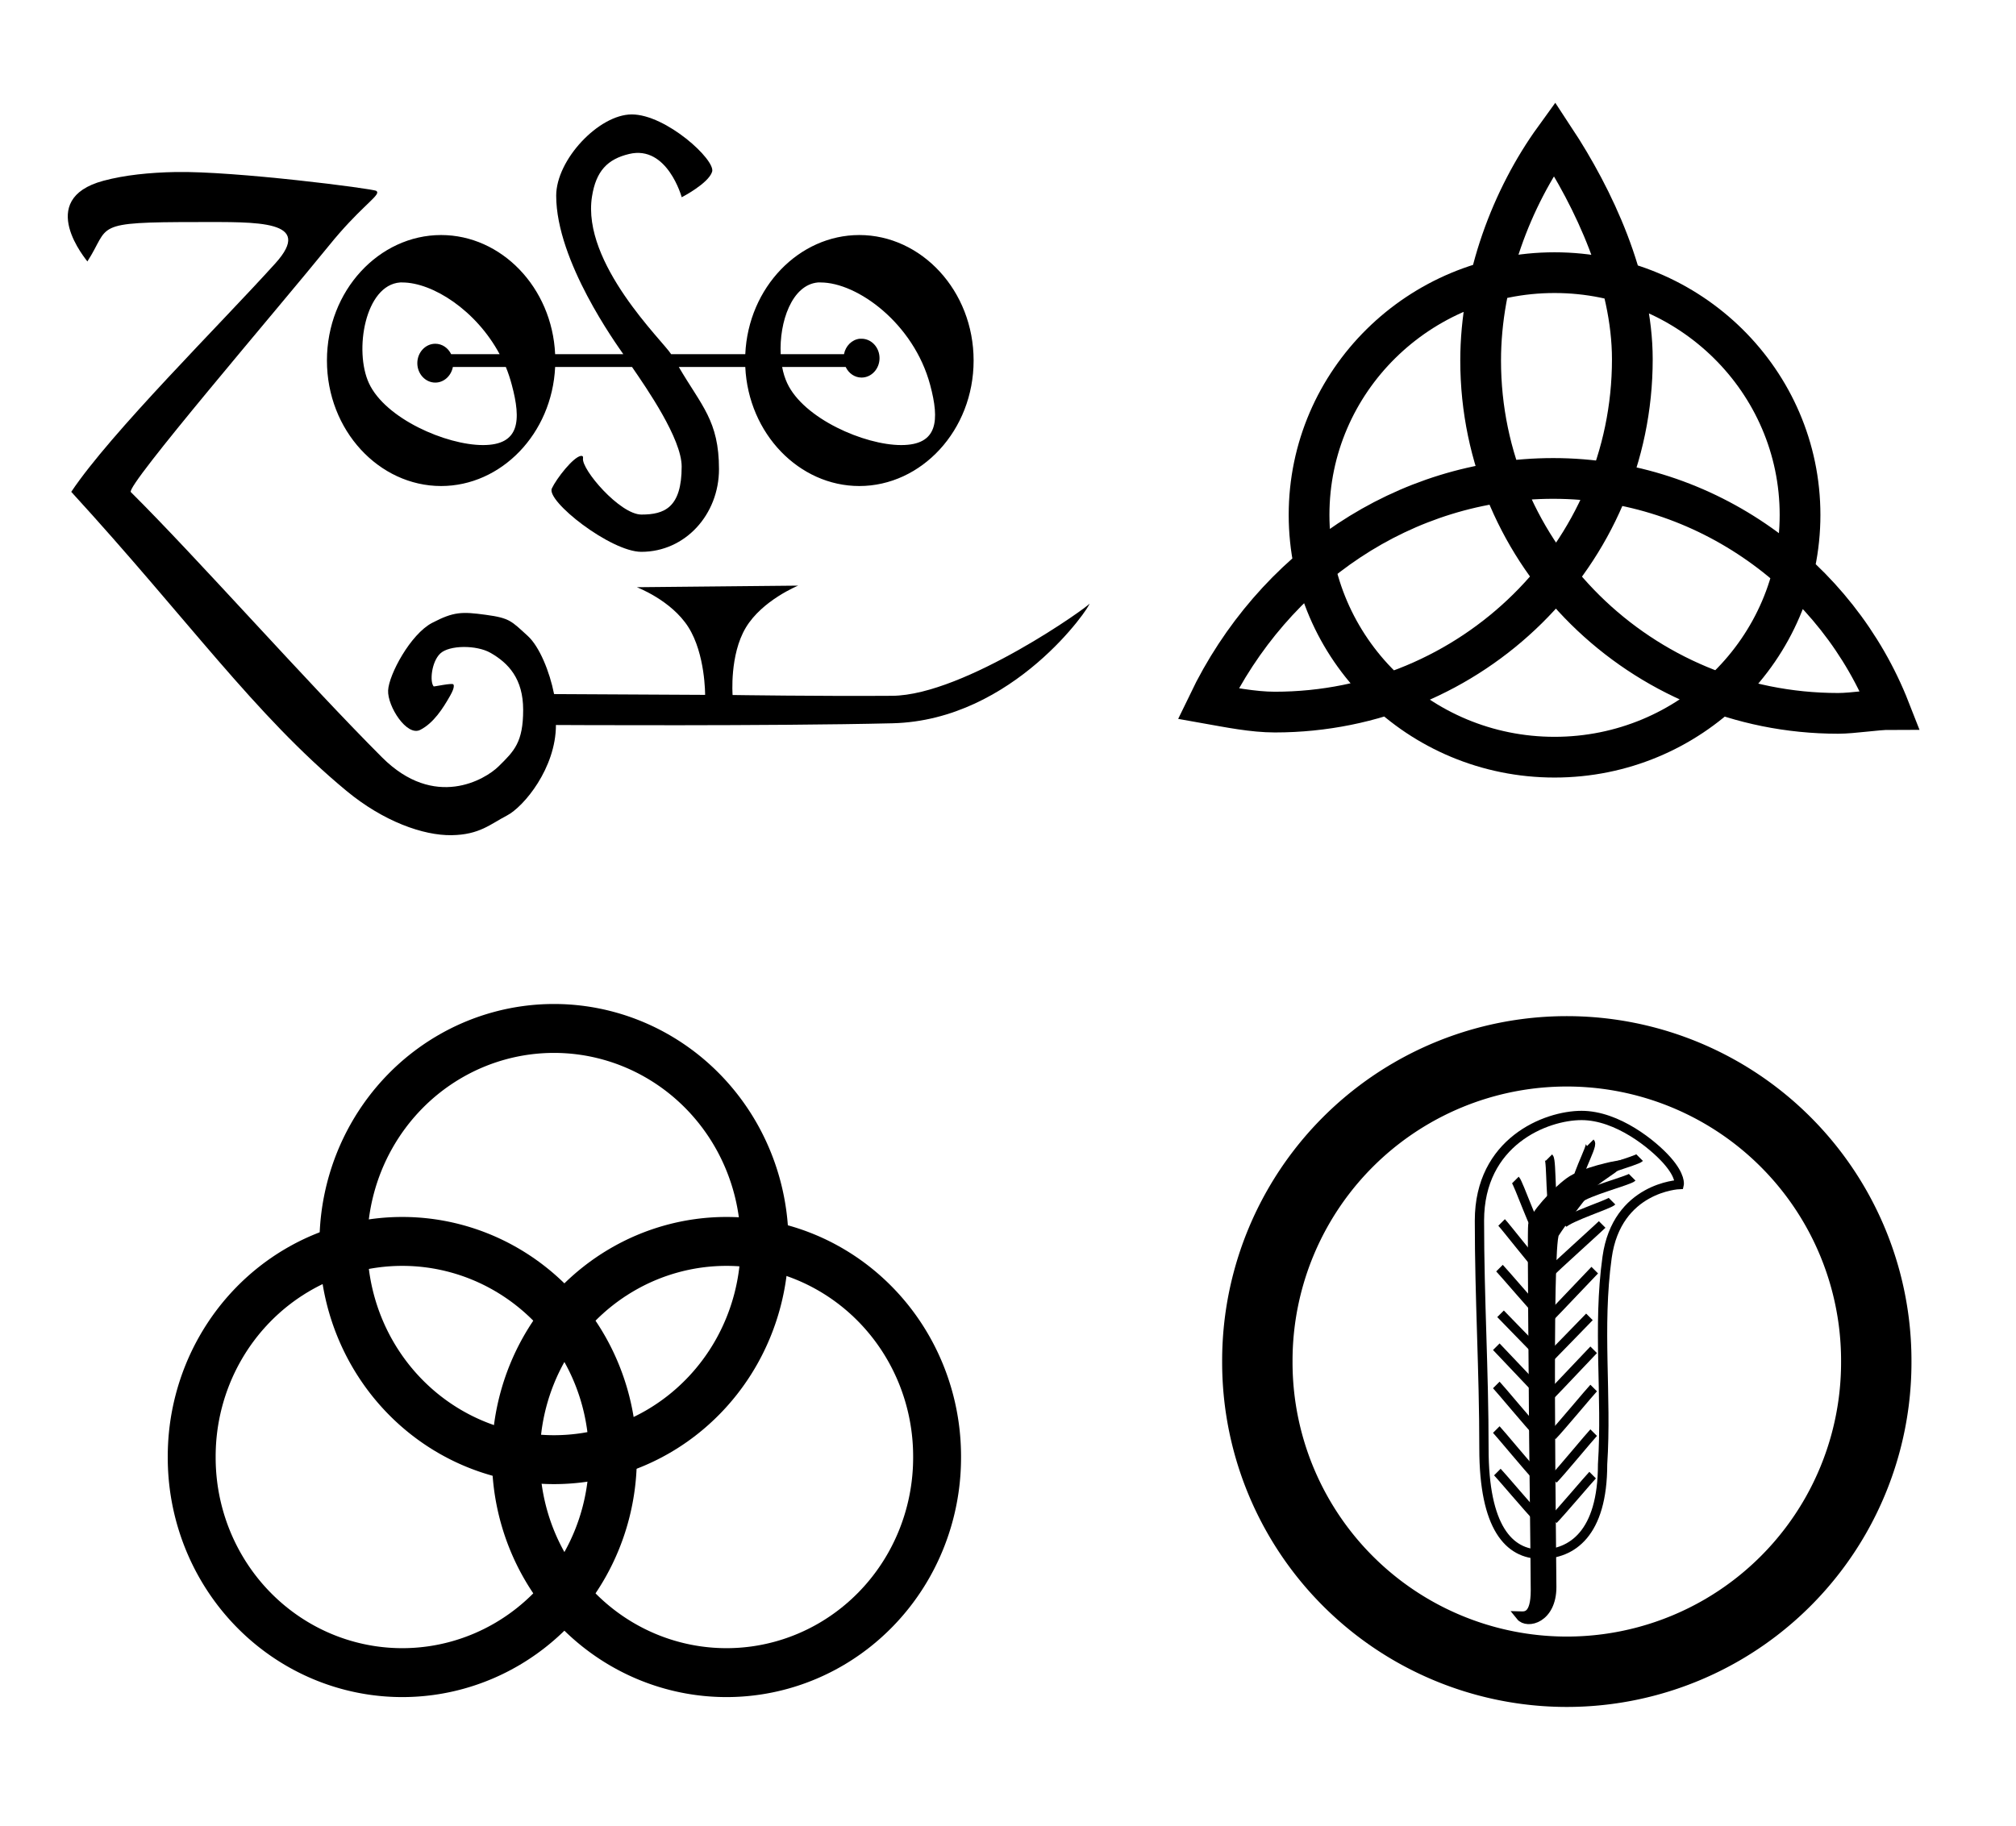 <?xml version="1.0" encoding="UTF-8" standalone="no"?>
<svg xmlns="http://www.w3.org/2000/svg"
   xmlns:dc="http://purl.org/dc/elements/1.1/"
   xmlns:cc="http://web.resource.org/cc/"
   xmlns:rdf="http://www.w3.org/1999/02/22-rdf-syntax-ns#"
   xmlns:sodipodi="http://inkscape.sourceforge.net/DTD/sodipodi-0.dtd"
   xmlns:inkscape="http://www.inkscape.org/namespaces/inkscape"
   width="616" height="558"
   version="1.0">
<g transform="translate(-4,20)scale(1.36,1.36)">
    <path id="CircTriquet" transform="translate(38,7)scale(0.97,0.97)"
       style="fill:none;fill-opacity:1;stroke:#000000;stroke-width:9.435;stroke-miterlimit:4;stroke-dasharray:none;stroke-opacity:1"
       d="M 380.786,96.921 C 380.786,127.904 355.312,153.05 323.926,153.05 C 292.539,153.05 267.065,127.904 267.065,96.921 C 267.065,65.938 292.539,40.793 323.926,40.793 C 355.312,40.793 380.786,65.938 380.786,96.921 z M 243.694,140.62 C 258.698,109.431 289.046,88.47 323.627,88.47 C 359.183,88.47 389.528,111.318 401.546,142.002 C 398.515,142.003 393.039,142.898 389.604,142.898 C 343.899,142.898 306.806,106.281 306.806,61.165 C 306.806,42.194 314.061,23.351 323.912,9.739 C 333.059,23.624 341.941,42.58 341.941,60.87 C 341.941,105.987 304.847,142.603 259.142,142.603 C 254.108,142.603 248.481,141.471 243.694,140.62 z "
       sodipodi:nodetypes="csssccscsscssc" />
  <g id="ThreeCircs" transform="translate(-400,209)scale(1.05,1.05)">
    <path
       sodipodi:type="arc"
       style="fill:none;fill-opacity:1;stroke:#000000;stroke-width:31.25;stroke-miterlimit:4;stroke-dasharray:none;stroke-opacity:1"
       id="path4149"
       sodipodi:cx="705.08649"
       sodipodi:cy="422.02701"
       sodipodi:rx="137.38075"
       sodipodi:ry="137.38075"
       d="M 842.467 422.027 A 137.381 137.381 0 1 1  567.706,422.027 A 137.381 137.381 0 1 1  842.467 422.027 z"
       transform="matrix(0.328,0,0,0.335,238.566,-42.582)" />
    <path
       sodipodi:type="arc"
       style="fill:none;fill-opacity:1;stroke:#000000;stroke-width:31.25;stroke-miterlimit:4;stroke-dasharray:none;stroke-opacity:1"
       id="path4151"
       sodipodi:cx="705.08649"
       sodipodi:cy="422.02701"
       sodipodi:rx="137.38075"
       sodipodi:ry="137.38075"
       d="M 842.467 422.027 A 137.381 137.381 0 1 1  567.706,422.027 A 137.381 137.381 0 1 1  842.467 422.027 z"
       transform="matrix(0.328,0,0,0.335,271.024,-88.164)" />
    <path
       sodipodi:type="arc"
       style="fill:none;fill-opacity:1;stroke:#000000;stroke-width:31.25;stroke-miterlimit:4;stroke-dasharray:none;stroke-opacity:1"
       id="path4153"
       sodipodi:cx="705.08649"
       sodipodi:cy="422.02701"
       sodipodi:rx="137.38075"
       sodipodi:ry="137.38075"
       d="M 842.467 422.027 A 137.381 137.381 0 1 1  567.706,422.027 A 137.381 137.381 0 1 1  842.467 422.027 z"
       transform="matrix(0.328,0,0,0.335,307.938,-42.582)" />
  </g>
  <g id="FeatherCircle" transform="translate(-348,212)scale(1.05,1.05)">
    <path
       sodipodi:type="arc"
       style="fill:none;fill-opacity:1;stroke:#000000;stroke-width:31.25;stroke-miterlimit:4;stroke-dasharray:none;stroke-opacity:1"
       id="path4155"
       sodipodi:cx="705.08649"
       sodipodi:cy="422.02701"
       sodipodi:rx="137.38075"
       sodipodi:ry="137.38075"
       d="M 842.467 422.027 A 137.381 137.381 0 1 1  567.706,422.027 A 137.381 137.381 0 1 1  842.467 422.027 z"
       transform="matrix(0.482,0,0,0.482,329.635,-127.914)" />
    <path
       style="color:#000000;fill:none;fill-opacity:1;fill-rule:nonzero;stroke:#000000;stroke-width:1.989;stroke-linecap:butt;stroke-linejoin:miter;marker:none;marker-start:none;marker-mid:none;marker-end:none;stroke-miterlimit:4;stroke-dasharray:none;stroke-dashoffset:0;stroke-opacity:1;visibility:visible;display:inline;overflow:visible"
       d="M 663.897,116.741 C 670.532,116.741 677.143,112.389 677.143,97.489 C 678.107,82.781 676.018,68.224 678.107,53.196 C 680.196,38.167 693.531,37.622 693.531,37.622 C 693.531,37.622 693.933,35.854 690.96,32.479 C 687.988,29.103 680.331,22.835 672.644,22.835 C 664.974,22.835 650.793,28.46 650.793,45.338 C 650.793,62.215 651.757,77.212 651.757,94.097 C 651.757,110.975 657.084,116.741 663.897,116.741 z "
       id="path4173"
       sodipodi:nodetypes="cczczzzzc" />
    <path
       style="color:#000000;fill:#000000;fill-opacity:1;fill-rule:nonzero;stroke:#000000;stroke-width:1.989;stroke-linecap:butt;stroke-linejoin:miter;marker:none;marker-start:none;marker-mid:none;marker-end:none;stroke-miterlimit:4;stroke-dasharray:none;stroke-dashoffset:0;stroke-opacity:1;visibility:visible;display:inline;overflow:visible"
       id="path4187"
       d="M 659.582,129.976 C 660.675,130.01 662.761,130.147 662.761,124.501 C 662.761,118.824 662.343,87.911 662.371,85.824 C 662.398,83.736 661.992,48.246 662.21,46.256 C 662.428,44.266 666.944,39.36 670.012,37.087 C 673.08,34.814 680.244,33.511 680.244,33.511 C 679.339,34.28 676.657,35.998 675.376,37.03 C 674.096,38.062 668.482,45.516 666.871,48.077 C 665.26,50.637 666.268,117.006 666.268,123.753 C 666.268,130.52 661.015,131.766 659.582,129.976 z "
       sodipodi:nodetypes="czzzzczzzc" />
    <path
       style="color:#000000;fill:none;fill-opacity:1;fill-rule:nonzero;stroke:#000000;stroke-width:1.989;stroke-linecap:butt;stroke-linejoin:miter;marker:none;marker-start:none;marker-mid:none;marker-end:none;stroke-miterlimit:4;stroke-dasharray:none;stroke-dashoffset:0;stroke-opacity:1;visibility:visible;display:inline;overflow:visible"
       d="M 663.034,108.701 C 661.598,107.265 655.301,99.828 654.627,99.154"
       id="path4201"
       sodipodi:nodetypes="cc" />
    <path
       style="color:#000000;fill:none;fill-opacity:1;fill-rule:nonzero;stroke:#000000;stroke-width:1.989;stroke-linecap:butt;stroke-linejoin:miter;marker:none;marker-start:none;marker-mid:none;marker-end:none;stroke-miterlimit:4;stroke-dasharray:none;stroke-dashoffset:0;stroke-opacity:1;visibility:visible;display:inline;overflow:visible"
       d="M 663.034,100.063 C 661.598,98.627 655.073,90.735 654.399,90.061"
       id="path4205"
       sodipodi:nodetypes="cc" />
    <path
       style="color:#000000;fill:none;fill-opacity:1;fill-rule:nonzero;stroke:#000000;stroke-width:1.989;stroke-linecap:butt;stroke-linejoin:miter;marker:none;marker-start:none;marker-mid:none;marker-end:none;stroke-miterlimit:4;stroke-dasharray:none;stroke-dashoffset:0;stroke-opacity:1;visibility:visible;display:inline;overflow:visible"
       d="M 663.261,90.743 C 661.825,89.307 655.073,81.188 654.399,80.514"
       id="path4207"
       sodipodi:nodetypes="cc" />
    <path
       style="color:#000000;fill:none;fill-opacity:1;fill-rule:nonzero;stroke:#000000;stroke-width:1.989;stroke-linecap:butt;stroke-linejoin:miter;marker:none;marker-start:none;marker-mid:none;marker-end:none;stroke-miterlimit:4;stroke-dasharray:none;stroke-dashoffset:0;stroke-opacity:1;visibility:visible;display:inline;overflow:visible"
       d="M 663.488,81.878 C 662.053,80.441 655.073,73.004 654.399,72.33"
       id="path4209"
       sodipodi:nodetypes="cc" />
    <path
       style="color:#000000;fill:none;fill-opacity:1;fill-rule:nonzero;stroke:#000000;stroke-width:1.989;stroke-linecap:butt;stroke-linejoin:miter;marker:none;marker-start:none;marker-mid:none;marker-end:none;stroke-miterlimit:4;stroke-dasharray:none;stroke-dashoffset:0;stroke-opacity:1;visibility:visible;display:inline;overflow:visible"
       d="M 663.715,73.921 C 662.28,72.485 655.982,65.958 655.308,65.283"
       id="path4211"
       sodipodi:nodetypes="cc" />
    <path
       style="color:#000000;fill:none;fill-opacity:1;fill-rule:nonzero;stroke:#000000;stroke-width:1.989;stroke-linecap:butt;stroke-linejoin:miter;marker:none;marker-start:none;marker-mid:none;marker-end:none;stroke-miterlimit:4;stroke-dasharray:none;stroke-dashoffset:0;stroke-opacity:1;visibility:visible;display:inline;overflow:visible"
       d="M 663.943,65.511 C 662.507,64.075 655.755,56.183 655.081,55.509"
       id="path4213"
       sodipodi:nodetypes="cc" />
    <path
       style="color:#000000;fill:none;fill-opacity:1;fill-rule:nonzero;stroke:#000000;stroke-width:1.989;stroke-linecap:butt;stroke-linejoin:miter;marker:none;marker-start:none;marker-mid:none;marker-end:none;stroke-miterlimit:4;stroke-dasharray:none;stroke-dashoffset:0;stroke-opacity:1;visibility:visible;display:inline;overflow:visible"
       d="M 664.17,56.191 C 662.734,54.755 656.209,46.408 655.535,45.734"
       id="path4215"
       sodipodi:nodetypes="cc" />
    <path
       style="color:#000000;fill:none;fill-opacity:1;fill-rule:nonzero;stroke:#000000;stroke-width:1.989;stroke-linecap:butt;stroke-linejoin:miter;marker:none;marker-start:none;marker-mid:none;marker-end:none;stroke-miterlimit:4;stroke-dasharray:none;stroke-dashoffset:0;stroke-opacity:1;visibility:visible;display:inline;overflow:visible"
       d="M 664.17,49.144 C 662.734,47.708 659.163,37.316 658.489,36.641"
       id="path4217"
       sodipodi:nodetypes="cc" />
    <path
       style="color:#000000;fill:none;fill-opacity:1;fill-rule:nonzero;stroke:#000000;stroke-width:1.989;stroke-linecap:butt;stroke-linejoin:miter;marker:none;marker-start:none;marker-mid:none;marker-end:none;stroke-miterlimit:4;stroke-dasharray:none;stroke-dashoffset:0;stroke-opacity:1;visibility:visible;display:inline;overflow:visible"
       d="M 667.237,44.598 C 665.802,43.161 666.321,32.542 665.647,31.868"
       id="path4225"
       sodipodi:nodetypes="cc" />
    <path
       style="color:#000000;fill:none;fill-opacity:1;fill-rule:nonzero;stroke:#000000;stroke-width:1.989;stroke-linecap:butt;stroke-linejoin:miter;marker:none;marker-start:none;marker-mid:none;marker-end:none;stroke-miterlimit:4;stroke-dasharray:none;stroke-dashoffset:0;stroke-opacity:1;visibility:visible;display:inline;overflow:visible"
       d="M 671.782,38.915 C 670.346,37.478 675.182,29.36 674.508,28.685"
       id="path4227"
       sodipodi:nodetypes="cc" />
    <path
       style="color:#000000;fill:none;fill-opacity:1;fill-rule:nonzero;stroke:#000000;stroke-width:1.989;stroke-linecap:butt;stroke-linejoin:miter;marker:none;marker-start:none;marker-mid:none;marker-end:none;stroke-miterlimit:4;stroke-dasharray:none;stroke-dashoffset:0;stroke-opacity:1;visibility:visible;display:inline;overflow:visible"
       d="M 666.601,109.36 C 668.037,107.924 674.334,100.487 675.008,99.813"
       id="path4229"
       sodipodi:nodetypes="cc" />
    <path
       style="color:#000000;fill:none;fill-opacity:1;fill-rule:nonzero;stroke:#000000;stroke-width:1.989;stroke-linecap:butt;stroke-linejoin:miter;marker:none;marker-start:none;marker-mid:none;marker-end:none;stroke-miterlimit:4;stroke-dasharray:none;stroke-dashoffset:0;stroke-opacity:1;visibility:visible;display:inline;overflow:visible"
       d="M 666.601,100.722 C 668.037,99.286 674.561,91.394 675.235,90.72"
       id="path4231"
       sodipodi:nodetypes="cc" />
    <path
       style="color:#000000;fill:none;fill-opacity:1;fill-rule:nonzero;stroke:#000000;stroke-width:1.989;stroke-linecap:butt;stroke-linejoin:miter;marker:none;marker-start:none;marker-mid:none;marker-end:none;stroke-miterlimit:4;stroke-dasharray:none;stroke-dashoffset:0;stroke-opacity:1;visibility:visible;display:inline;overflow:visible"
       d="M 666.374,91.402 C 667.809,89.966 674.561,81.847 675.235,81.173"
       id="path4233"
       sodipodi:nodetypes="cc" />
    <path
       style="color:#000000;fill:none;fill-opacity:1;fill-rule:nonzero;stroke:#000000;stroke-width:1.989;stroke-linecap:butt;stroke-linejoin:miter;marker:none;marker-start:none;marker-mid:none;marker-end:none;stroke-miterlimit:4;stroke-dasharray:none;stroke-dashoffset:0;stroke-opacity:1;visibility:visible;display:inline;overflow:visible"
       d="M 666.147,82.537 C 667.582,81.101 674.561,73.664 675.235,72.989"
       id="path4235"
       sodipodi:nodetypes="cc" />
    <path
       style="color:#000000;fill:none;fill-opacity:1;fill-rule:nonzero;stroke:#000000;stroke-width:1.989;stroke-linecap:butt;stroke-linejoin:miter;marker:none;marker-start:none;marker-mid:none;marker-end:none;stroke-miterlimit:4;stroke-dasharray:none;stroke-dashoffset:0;stroke-opacity:1;visibility:visible;display:inline;overflow:visible"
       d="M 665.919,74.581 C 667.355,73.145 673.653,66.617 674.327,65.943"
       id="path4237"
       sodipodi:nodetypes="cc" />
    <path
       style="color:#000000;fill:none;fill-opacity:1;fill-rule:nonzero;stroke:#000000;stroke-width:1.989;stroke-linecap:butt;stroke-linejoin:miter;marker:none;marker-start:none;marker-mid:none;marker-end:none;stroke-miterlimit:4;stroke-dasharray:none;stroke-dashoffset:0;stroke-opacity:1;visibility:visible;display:inline;overflow:visible"
       d="M 665.692,66.17 C 667.128,64.734 674.789,56.615 675.463,55.941"
       id="path4239"
       sodipodi:nodetypes="cc" />
    <path
       style="color:#000000;fill:none;fill-opacity:1;fill-rule:nonzero;stroke:#000000;stroke-width:1.989;stroke-linecap:butt;stroke-linejoin:miter;marker:none;marker-start:none;marker-mid:none;marker-end:none;stroke-miterlimit:4;stroke-dasharray:none;stroke-dashoffset:0;stroke-opacity:1;visibility:visible;display:inline;overflow:visible"
       d="M 665.465,56.85 C 666.9,55.414 676.379,46.84 677.053,46.166"
       id="path4241"
       sodipodi:nodetypes="cc" />
    <path
       style="color:#000000;fill:none;fill-opacity:1;fill-rule:nonzero;stroke:#000000;stroke-width:1.989;stroke-linecap:butt;stroke-linejoin:miter;marker:none;marker-start:none;marker-mid:none;marker-end:none;stroke-miterlimit:4;stroke-dasharray:none;stroke-dashoffset:0;stroke-opacity:1;visibility:visible;display:inline;overflow:visible"
       d="M 668.714,45.961 C 670.15,44.525 678.492,41.862 679.166,41.188"
       id="path4243"
       sodipodi:nodetypes="cc" />
    <path
       style="color:#000000;fill:none;fill-opacity:1;fill-rule:nonzero;stroke:#000000;stroke-width:1.989;stroke-linecap:butt;stroke-linejoin:miter;marker:none;marker-start:none;marker-mid:none;marker-end:none;stroke-miterlimit:4;stroke-dasharray:none;stroke-dashoffset:0;stroke-opacity:1;visibility:visible;display:inline;overflow:visible"
       d="M 672.123,40.619 C 673.558,39.183 682.81,36.747 683.484,36.073"
       id="path4245"
       sodipodi:nodetypes="cc" />
    <path
       style="color:#000000;fill:none;fill-opacity:1;fill-rule:nonzero;stroke:#000000;stroke-width:1.989;stroke-linecap:butt;stroke-linejoin:miter;marker:none;marker-start:none;marker-mid:none;marker-end:none;stroke-miterlimit:4;stroke-dasharray:none;stroke-dashoffset:0;stroke-opacity:1;visibility:visible;display:inline;overflow:visible"
       d="M 673.713,36.414 C 675.149,34.978 684.4,32.542 685.074,31.868"
       id="path4247"
       sodipodi:nodetypes="cc" />
  </g>
  <g id="Zoso" transform="translate(18,10)scale(0.95,0.95)">
    <path
       style="color:#000000;fill:#000000;fill-opacity:1;fill-rule:nonzero;stroke:#000000;stroke-width:0;stroke-linecap:butt;stroke-linejoin:miter;marker:none;marker-start:none;marker-mid:none;marker-end:none;stroke-miterlimit:4;stroke-dasharray:none;stroke-dashoffset:0;stroke-opacity:1;visibility:visible;display:inline;overflow:visible"
       d="M 25.656,14.688 C 19.513,14.804 13.63,15.408 8.625,16.75 C -7.801,21.155 4.782,35.674 4.812,35.844 C 10.353,27.297 5.573,26.522 30.969,26.522 C 44.903,26.522 58.585,25.978 49.25,36.312 C 36.119,50.851 10.371,76.315 1,90.344 C 28.681,120.578 44.332,143.055 66.062,161.062 C 74.837,168.334 84.259,171.657 90.915,171.567 C 97.572,171.477 100.135,168.934 104,166.938 C 108.054,164.843 115.625,155.673 115.625,145.5 C 115.625,145.5 166.466,145.786 195.219,145.094 C 223.971,144.401 242.199,117.168 241.812,116.781 C 242.218,117.024 212.296,138.472 195.156,138.594 C 178.016,138.716 157.406,138.406 157.406,138.406 C 157.406,138.406 156.661,128.929 160.536,122.46 C 164.411,115.991 172.906,112.531 172.906,112.531 L 134.75,112.906 C 134.75,112.906 142.903,115.977 146.942,122.344 C 150.981,128.711 150.906,138.375 150.906,138.375 L 115.188,138.188 C 114.154,132.917 111.738,126.959 108.969,124.438 C 105.081,120.897 104.715,120.206 99.062,119.438 C 93.41,118.669 91.465,118.665 86.344,121.344 C 81.223,124.022 76.118,133.578 75.938,137.312 C 75.757,141.047 80.352,148.281 83.531,146.656 C 86.711,145.032 88.912,141.565 90.594,138.594 C 91.224,137.479 91.459,136.802 91.469,136.344 C 91.469,136.288 91.476,136.206 91.469,136.156 C 91.465,136.132 91.443,136.086 91.438,136.062 C 91.431,136.04 91.414,135.99 91.406,135.969 C 91.401,135.954 91.381,135.92 91.375,135.906 C 91.18,135.491 86.787,136.449 86.719,136.375 C 85.747,135.325 86.178,130.575 88.268,128.589 C 90.378,126.584 96.826,126.53 100.165,128.438 C 104.407,130.861 107.875,134.578 107.875,141.906 C 107.875,149.592 105.772,151.643 102.062,155.29 C 98.913,158.386 86.94,165.596 74.5,153.156 C 56.805,135.461 30.822,106.03 15.094,90.406 C 13.738,89.059 49.9,46.975 62,32.031 C 68.853,23.567 73.324,20.73 73.375,19.531 C 73.375,19.507 73.348,19.46 73.344,19.438 C 73.34,19.422 73.349,19.389 73.344,19.375 C 73.322,19.325 73.261,19.262 73.219,19.219 C 73.206,19.207 73.171,19.168 73.156,19.156 C 72.432,18.625 39.675,14.421 25.656,14.688 z "
       id="path4255"
       sodipodi:nodetypes="csccscsssczczczcczccsssssssssssssszsssssssssc" />
    <path
       style="color:#000000;fill:#000000;fill-opacity:1;fill-rule:nonzero;stroke:#000000;stroke-width:0;stroke-linecap:butt;stroke-linejoin:miter;marker:none;marker-start:none;marker-mid:none;marker-end:none;stroke-miterlimit:4;stroke-dasharray:none;stroke-dashoffset:0;stroke-opacity:1;visibility:visible;display:inline;overflow:visible"
       d="M 115.688,20.29 C 115.688,35.793 130.02,55.534 131.562,57.781 L 115.438,57.781 C 114.713,41.944 102.668,29.594 88.469,29.594 C 73.822,29.594 61.469,42.725 61.469,59.281 C 61.469,75.838 73.822,88.969 88.469,88.969 C 102.658,88.969 114.699,76.635 115.438,60.812 L 133.625,60.812 C 137.078,65.84 145.362,77.79 145.362,84.371 C 145.362,94.125 141.243,95.719 135.848,95.719 C 130.753,95.719 121.591,84.987 122.031,82.406 C 122.033,82.392 122.031,82.36 122.031,82.344 C 122.031,82.302 122.032,82.249 122.031,82.219 C 122.031,82.207 122.031,82.174 122.031,82.156 C 122.031,82.152 122.031,82.128 122.031,82.125 C 122.031,82.122 122.031,82.097 122.031,82.094 C 122.026,82.083 122.006,82.042 122,82.031 C 122,82.028 122,82.003 122,82 C 121.994,81.994 121.974,81.974 121.969,81.969 C 121.965,81.965 121.941,81.941 121.938,81.938 C 121.933,81.934 121.911,81.91 121.906,81.906 C 121.89,81.898 121.856,81.88 121.844,81.875 C 121.833,81.869 121.792,81.849 121.781,81.844 C 121.778,81.844 121.753,81.844 121.75,81.844 C 121.739,81.844 121.698,81.844 121.688,81.844 C 121.673,81.843 121.64,81.843 121.625,81.844 C 121.597,81.844 121.53,81.842 121.5,81.844 C 119.696,82.165 115.814,87.105 114.661,89.531 C 113.248,92.503 128.581,104.536 135.83,104.536 C 146.204,104.536 154.188,95.706 154.188,84.969 C 154.188,73.518 150.037,69.989 144.688,60.812 L 160.406,60.812 C 161.145,76.635 173.186,88.969 187.375,88.969 C 202.022,88.969 214.406,75.838 214.406,59.281 C 214.406,42.725 202.022,29.594 187.375,29.594 C 173.169,29.594 161.12,41.933 160.406,57.781 L 142.875,57.781 C 141.063,54.811 121.645,36.31 124.156,20.478 C 125.108,14.48 127.787,11.639 132.964,10.411 C 141.98,8.271 145.375,20.656 145.375,20.656 C 145.375,20.656 151.681,17.409 152.562,14.625 C 153.444,11.841 141.673,1.062 133.558,1.062 C 125.8,1.062 115.688,11.758 115.688,20.29 z M 78.781,40.812 C 78.947,40.8 79.111,40.812 79.281,40.812 C 86.452,40.812 96.728,47.375 102.312,57.781 L 90.844,57.781 C 90.138,56.31 88.728,55.312 87.094,55.312 C 84.756,55.312 82.844,57.371 82.844,59.906 C 82.844,62.441 84.756,64.5 87.094,64.5 C 89.139,64.5 90.855,62.905 91.25,60.812 L 103.781,60.812 C 104.344,62.162 104.799,63.581 105.188,65.031 C 107.441,73.442 107.092,79.281 98.375,79.281 C 89.658,79.281 75.292,73.031 71.406,64.656 C 67.847,56.986 70.461,41.417 78.781,40.812 z M 177.594,40.812 C 177.792,40.795 178.014,40.812 178.219,40.812 C 186.936,40.812 200.239,50.525 204.125,65.031 C 206.378,73.442 205.998,79.281 197.281,79.281 C 188.564,79.281 174.199,73 170.312,64.625 C 169.788,63.494 169.382,62.212 169.125,60.812 L 184.156,60.812 C 184.858,62.298 186.263,63.312 187.906,63.312 C 190.244,63.312 192.156,61.254 192.156,58.719 C 192.156,56.184 190.244,54.125 187.906,54.125 C 187.797,54.125 187.671,54.123 187.562,54.125 C 187.549,54.126 187.517,54.125 187.5,54.125 C 187.496,54.125 187.472,54.125 187.469,54.125 C 185.619,54.329 184.117,55.839 183.75,57.781 L 168.781,57.781 C 168.409,50.183 171.418,41.352 177.594,40.812 z "
       id="path4265"
       sodipodi:nodetypes="cccsssccssssssssssssssssssssszccsssccsscszscsccsssccsssccssssccssssssccc" />
  </g>
</g>
</svg>
